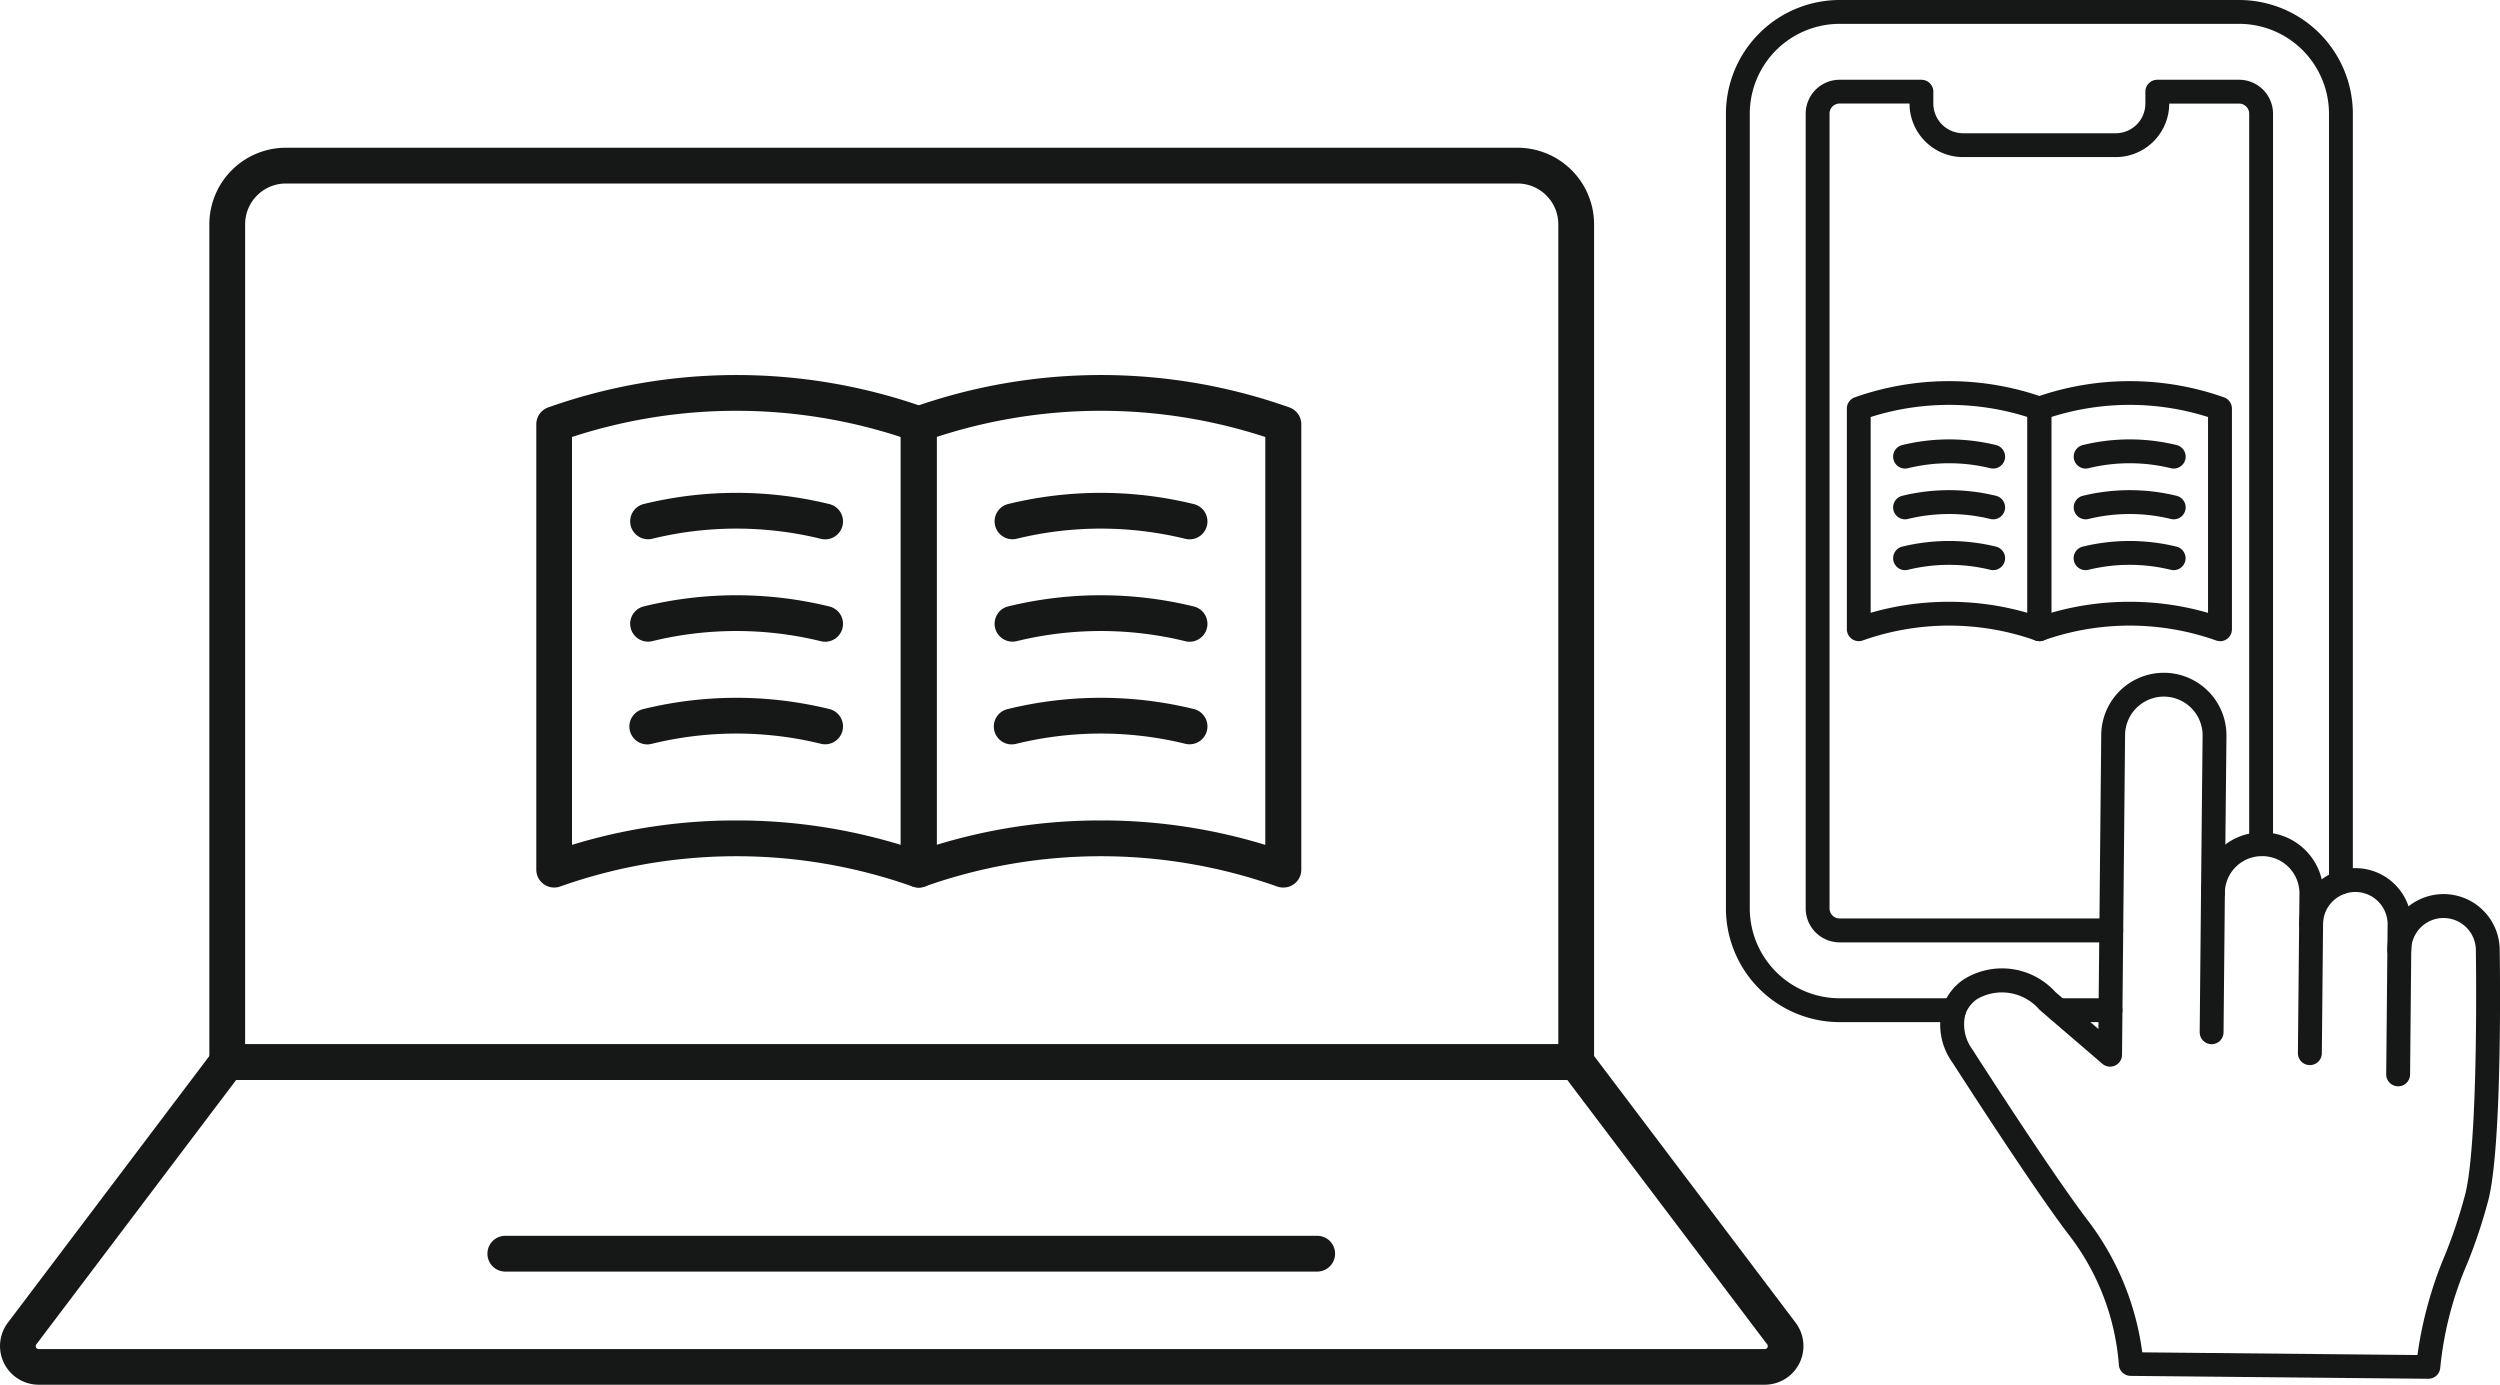 <svg xmlns="http://www.w3.org/2000/svg" width="104.816" height="58.057" viewBox="0 0 104.816 58.057"><g transform="translate(-7579.489 9550.731)"><g transform="translate(21.482 36.08)"><path d="M84.122,147.864h0a.5.5,0,0,1-.5-.5l.052-5.425v-.015s0,0,0-.005l.013-1.237a1.562,1.562,0,0,0-1.549-1.579h0l-.05,0a1.554,1.554,0,0,0-1.529,1.522v.016a.5.5,0,0,1-1,0v-.023s0-.008,0-.012a2.551,2.551,0,0,1,2.486-2.5.96.96,0,0,1,.1,0,2.562,2.562,0,0,1,2.545,2.588l-.013,1.253-.052,5.43A.5.5,0,0,1,84.122,147.864Z" transform="translate(7570.728 -9690.019)" fill="#161717"/><path d="M99.8,153.128h0a.5.5,0,0,1-.5-.5l.059-6.278a1.354,1.354,0,0,0-1.339-1.369,1.3,1.3,0,0,0-.454.074,1.361,1.361,0,0,0-.915,1.25v.014a.5.5,0,0,1-1,0v-.02s0-.007,0-.01a2.364,2.364,0,0,1,1.588-2.179,2.3,2.3,0,0,1,.794-.129,2.354,2.354,0,0,1,2.327,2.379l-.059,6.278A.5.5,0,0,1,99.8,153.128Z" transform="translate(7558.752 -9694.394)" fill="#161717"/><path d="M57.251,141.543h0l-12.478-.121a.5.5,0,0,1-.5-.5,10.184,10.184,0,0,0-2.126-5.455c-1.564-2.054-4.728-7-4.861-7.2a2.707,2.707,0,0,1-.394-2.325,2.279,2.279,0,0,1,.871-1.139,3.024,3.024,0,0,1,3.854.527l1.8,1.547.007-.781.112-11.553a2.625,2.625,0,0,1,5.25.051l-.066,6.583-.056,5.843a.5.5,0,0,1-1-.01l.056-5.839v-.018s0,0,0-.005l.066-6.564a1.625,1.625,0,1,0-3.25-.032l-.128,13.409a.5.5,0,0,1-.826.375l-2.622-2.254-.014-.013a2.076,2.076,0,0,0-2.606-.45,1.3,1.3,0,0,0-.5.641,1.76,1.76,0,0,0,.289,1.467c.032.051,3.276,5.116,4.814,7.137a11.612,11.612,0,0,1,2.313,5.571l11.538.112a16.671,16.671,0,0,1,1.166-4.22,21.27,21.27,0,0,0,.847-2.558c.559-2.317.437-10.085.436-10.163q0-.007,0-.013a1.354,1.354,0,1,0-2.709-.027.5.5,0,1,1-1-.009,2.354,2.354,0,0,1,4.709.039c.007.406.122,7.983-.464,10.408a22.356,22.356,0,0,1-.884,2.677,14.611,14.611,0,0,0-1.145,4.4A.5.5,0,0,1,57.251,141.543Z" transform="translate(7602.568 -9670.547)" fill="#161717"/><path d="M11.247,44.536h-4.8A4.772,4.772,0,0,1,1.682,39.77V6.448A4.772,4.772,0,0,1,6.449,1.682H23.2a4.772,4.772,0,0,1,4.766,4.766V38.677a.5.5,0,0,1-1,0V6.448A3.771,3.771,0,0,0,23.2,2.682H6.449A3.771,3.771,0,0,0,2.682,6.448V39.77a3.771,3.771,0,0,0,3.767,3.766h4.8a.5.5,0,0,1,0,1Z" transform="translate(7628.687 -9588.493)" fill="#161717"/><path d="M2.176.5H0A.5.5,0,0,1-.5,0,.5.5,0,0,1,0-.5H2.176a.5.5,0,0,1,.5.5A.5.5,0,0,1,2.176.5Z" transform="translate(7644.315 -9544.457)" fill="#161717"/><path d="M27.569,50.924H16.18A1.424,1.424,0,0,1,14.758,49.5V16.18a1.424,1.424,0,0,1,1.422-1.422h3.43a.5.5,0,0,1,.5.5v.473A1.247,1.247,0,0,0,21.327,17h6.462A1.245,1.245,0,0,0,29,15.731v-.473a.5.5,0,0,1,.5-.5h3.43a1.424,1.424,0,0,1,1.422,1.422V46.807a.5.5,0,0,1-1,0V16.18a.423.423,0,0,0-.422-.422H30A2.245,2.245,0,0,1,27.789,18H21.327a2.247,2.247,0,0,1-2.216-2.245H16.18a.423.423,0,0,0-.422.422V49.5a.423.423,0,0,0,.422.422H27.569a.5.5,0,0,1,0,1Z" transform="translate(7618.955 -9598.225)" fill="#161717"/><path d="M29.58,75.049a.5.5,0,0,1-.168-.029,10.84,10.84,0,0,0-7.236,0,.5.5,0,0,1-.669-.471V65.3a.5.5,0,0,1,.331-.471,11.84,11.84,0,0,1,7.91,0,.5.5,0,0,1,.332.471v9.254a.5.5,0,0,1-.5.5ZM25.793,73.4a11.754,11.754,0,0,1,3.286.464V65.653a10.862,10.862,0,0,0-6.573,0v8.208A11.754,11.754,0,0,1,25.793,73.4Z" transform="translate(7613.932 -9634.98)" fill="#161717"/><path d="M59.189,75.049a.5.5,0,0,1-.168-.029,10.84,10.84,0,0,0-7.236,0,.5.5,0,0,1-.669-.471V65.3a.5.5,0,0,1,.331-.471,11.839,11.839,0,0,1,7.91,0,.5.5,0,0,1,.331.471v9.254a.5.5,0,0,1-.5.5ZM55.4,73.4a11.754,11.754,0,0,1,3.286.464V65.653a10.862,10.862,0,0,0-6.573,0v8.208A11.754,11.754,0,0,1,55.4,73.4Z" transform="translate(7591.896 -9634.98)" fill="#161717"/><path d="M33.294,74.938a.5.5,0,0,1-.12-.015,7.269,7.269,0,0,0-3.449,0,.5.5,0,1,1-.239-.971,8.273,8.273,0,0,1,3.928,0,.5.5,0,0,1-.119.986Z" transform="translate(7608.277 -9642.104)" fill="#161717"/><path d="M33.294,83.254a.5.5,0,0,1-.12-.015,7.278,7.278,0,0,0-3.449,0,.5.5,0,1,1-.239-.971,8.282,8.282,0,0,1,3.928,0,.5.5,0,0,1-.119.986Z" transform="translate(7608.277 -9648.292)" fill="#161717"/><path d="M33.294,91.584a.5.5,0,0,1-.12-.015,7.269,7.269,0,0,0-3.449,0,.5.5,0,1,1-.239-.971,8.274,8.274,0,0,1,3.928,0,.5.5,0,0,1-.119.986Z" transform="translate(7608.277 -9654.491)" fill="#161717"/><path d="M62.894,74.938a.5.5,0,0,1-.12-.015,7.269,7.269,0,0,0-3.449,0,.5.5,0,1,1-.239-.971,8.274,8.274,0,0,1,3.928,0,.5.5,0,0,1-.119.986Z" transform="translate(7586.248 -9642.104)" fill="#161717"/><path d="M62.894,83.254a.5.5,0,0,1-.12-.015,7.278,7.278,0,0,0-3.449,0,.5.5,0,1,1-.239-.971,8.282,8.282,0,0,1,3.928,0,.5.5,0,0,1-.119.986Z" transform="translate(7586.248 -9648.292)" fill="#161717"/><path d="M59.2,91.584a.5.5,0,0,1-.119-.986,8.274,8.274,0,0,1,3.928,0,.5.5,0,1,1-.239.971,7.269,7.269,0,0,0-3.449,0A.5.5,0,0,1,59.2,91.584Z" transform="translate(7586.248 -9654.491)" fill="#161717"/></g><g transform="translate(-38.38 -82.187)"><path d="M37.29,85.383a.75.75,0,0,1-.253-.044,22.135,22.135,0,0,0-14.777,0,.75.75,0,0,1-1-.706V65.958a.75.75,0,0,1,.5-.706,23.635,23.635,0,0,1,15.788,0,.75.75,0,0,1,.5.706V84.633a.75.75,0,0,1-.75.75ZM22.757,66.493v17.1a23.434,23.434,0,0,1,6.891-1.024h0a23.433,23.433,0,0,1,6.891,1.024v-17.1a22.167,22.167,0,0,0-13.783,0Z" transform="translate(7619.094 -9516.715)" fill="#161717"/><path d="M66.9,85.383a.75.75,0,0,1-.253-.044,22.135,22.135,0,0,0-14.777,0,.75.75,0,0,1-1-.706V65.958a.75.75,0,0,1,.5-.706,23.635,23.635,0,0,1,15.789,0,.75.75,0,0,1,.5.706V84.633a.75.75,0,0,1-.75.75ZM52.366,66.493v17.1a23.434,23.434,0,0,1,6.891-1.024h0a23.433,23.433,0,0,1,6.892,1.024v-17.1a22.167,22.167,0,0,0-13.783,0Z" transform="translate(7604.769 -9516.715)" fill="#161717"/><path d="M37.049,75.415a.751.751,0,0,1-.18-.022,14.863,14.863,0,0,0-7.084,0,.75.75,0,0,1-.359-1.456,16.363,16.363,0,0,1,7.8,0,.75.75,0,0,1-.179,1.478Z" transform="translate(7615.418 -9521.346)" fill="#161717"/><path d="M37.049,83.731a.752.752,0,0,1-.18-.022,14.88,14.88,0,0,0-7.084,0,.75.75,0,0,1-.359-1.456,16.38,16.38,0,0,1,7.8,0,.75.75,0,0,1-.179,1.478Z" transform="translate(7615.418 -9525.369)" fill="#161717"/><path d="M37.049,92.061a.751.751,0,0,1-.18-.022,14.862,14.862,0,0,0-7.084,0,.75.75,0,1,1-.359-1.456,16.362,16.362,0,0,1,7.8,0,.75.75,0,0,1-.179,1.478Z" transform="translate(7615.418 -9529.399)" fill="#161717"/><path d="M66.649,75.415a.751.751,0,0,1-.18-.022,14.863,14.863,0,0,0-7.084,0,.75.75,0,0,1-.359-1.456,16.363,16.363,0,0,1,7.8,0,.75.75,0,0,1-.179,1.478Z" transform="translate(7601.097 -9521.346)" fill="#161717"/><path d="M66.649,83.731a.752.752,0,0,1-.18-.022,14.88,14.88,0,0,0-7.084,0,.75.75,0,0,1-.359-1.456,16.38,16.38,0,0,1,7.8,0,.75.75,0,0,1-.179,1.478Z" transform="translate(7601.097 -9525.369)" fill="#161717"/><path d="M66.649,92.061a.751.751,0,0,1-.18-.022,14.862,14.862,0,0,0-7.084,0,.75.75,0,1,1-.359-1.456,16.362,16.362,0,0,1,7.8,0,.75.75,0,0,1-.179,1.478Z" transform="translate(7601.097 -9529.399)" fill="#161717"/></g><g transform="translate(7579.117 -9544.909)"><path d="M81.938,313.676H9.573a1.622,1.622,0,0,1-1.294-2.6l8.6-11.382a.75.75,0,0,1,.6-.3H74.034a.75.75,0,0,1,.6.3l8.6,11.382a1.622,1.622,0,0,1-1.294,2.6ZM17.85,300.9,9.476,311.981a.122.122,0,0,0,.1.2H81.938a.122.122,0,0,0,.1-.2L73.661,300.9Z" transform="translate(-7.578 -261.442)" fill="#161717"/><path d="M133.321,47.033a.75.75,0,0,1-.75-.75V11.157a1.71,1.71,0,0,0-1.708-1.708H79.222a1.71,1.71,0,0,0-1.708,1.708V46.283a.75.75,0,0,1-1.5,0V11.157a3.212,3.212,0,0,1,3.208-3.208h51.641a3.212,3.212,0,0,1,3.208,3.208V46.283A.75.75,0,0,1,133.321,47.033Z" transform="translate(-66.865 -7.577)" fill="#161717"/><path d="M34.039.75H0A.75.75,0,0,1-.75,0,.75.75,0,0,1,0-.75H34.039a.75.75,0,0,1,.75.75A.75.75,0,0,1,34.039.75Z" transform="translate(21.558 46.741)" fill="#161717"/></g></g></svg>